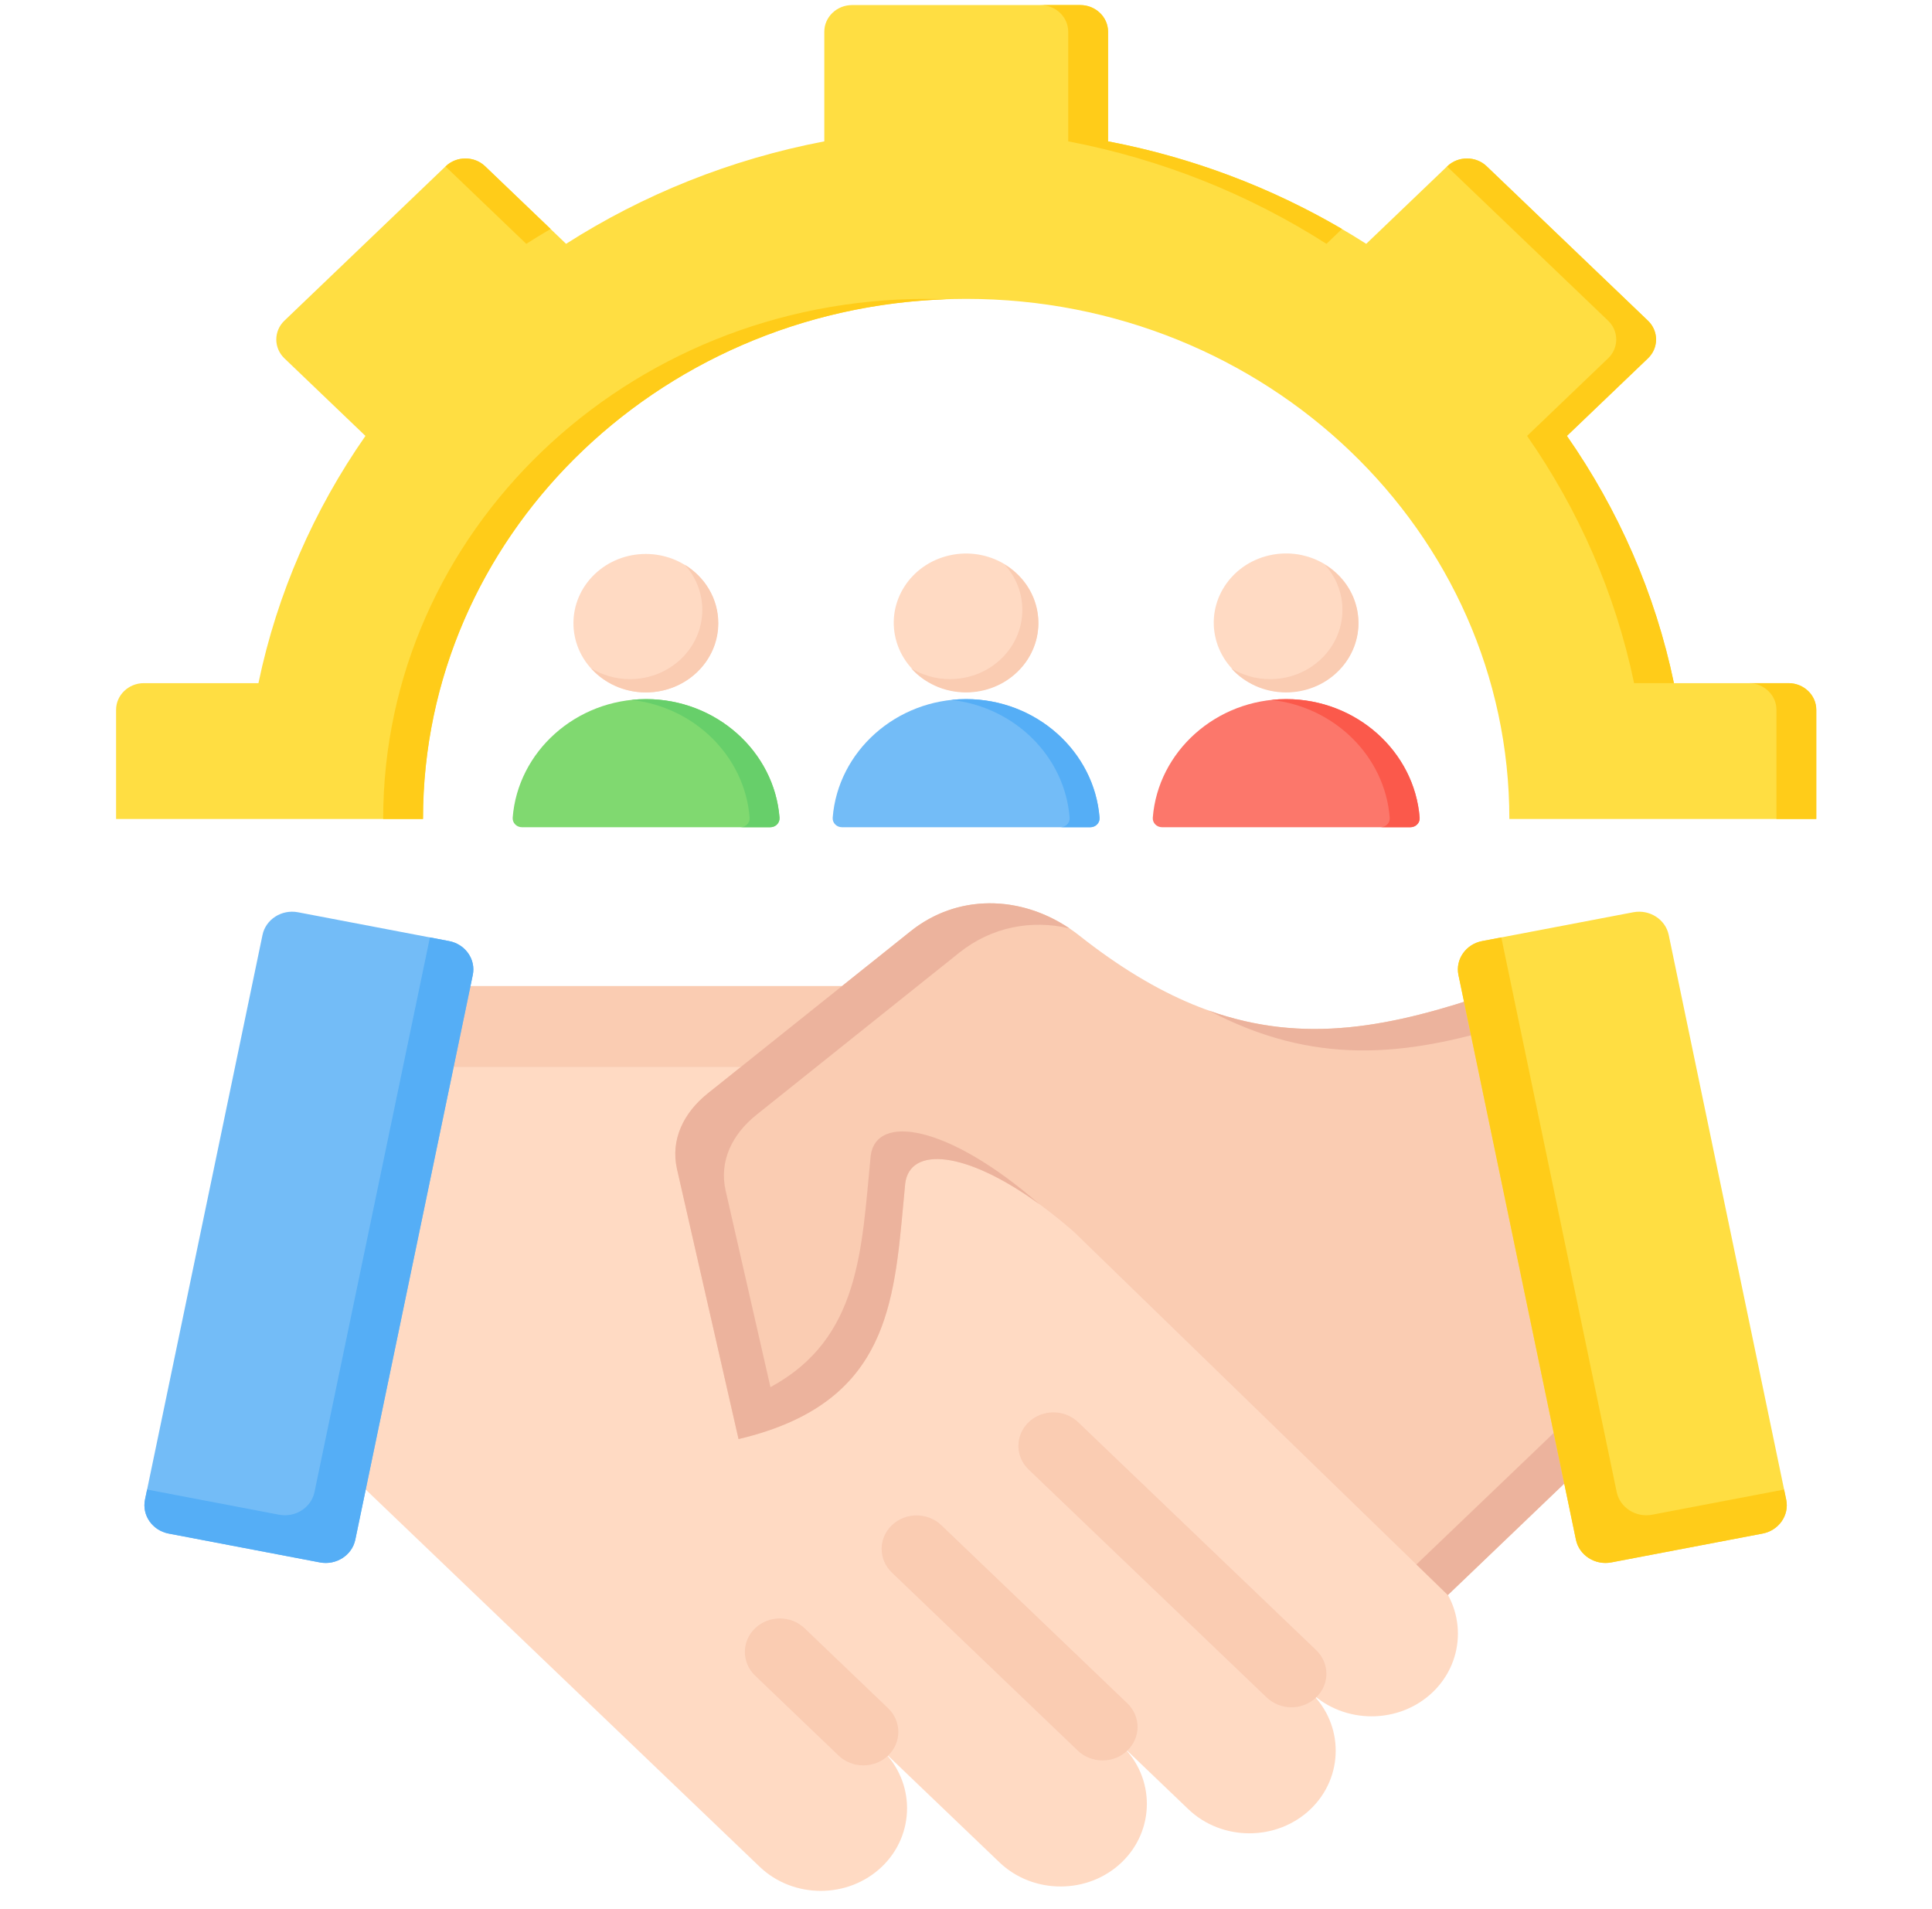 <svg width="82" height="81" viewBox="0 0 82 81" fill="none" xmlns="http://www.w3.org/2000/svg">
<g opacity="0.9" clip-path="url(#clip0_1_364)">
<path fill-rule="evenodd" clip-rule="evenodd" d="M77.086 34.757V30.122C77.086 29.5 76.556 28.992 75.906 28.992H71.044C70.249 25.175 68.68 21.626 66.501 18.5L69.941 15.207C70.401 14.767 70.401 14.049 69.941 13.609L63.095 7.055C62.636 6.615 61.886 6.615 61.427 7.055L57.987 10.348C54.721 8.262 51.014 6.76 47.027 5.999V1.345C47.027 0.723 46.497 0.215 45.847 0.215H36.165C35.515 0.215 34.986 0.723 34.986 1.345V5.999C30.998 6.76 27.291 8.262 24.026 10.348L20.586 7.055C20.126 6.615 19.377 6.615 18.917 7.055L12.071 13.609C11.612 14.049 11.612 14.767 12.071 15.207L15.511 18.5C13.331 21.626 11.764 25.176 10.969 28.992H6.107C5.457 28.992 4.927 29.5 4.927 30.122V34.757H17.951C17.951 22.566 28.273 12.684 41.006 12.684C53.74 12.684 64.062 22.566 64.062 34.757H77.086Z" fill="#FFDA2D"/>
<path fill-rule="evenodd" clip-rule="evenodd" d="M77.09 34.757V30.122C77.09 29.5 76.56 28.992 75.91 28.992H74.218C74.868 28.992 75.398 29.5 75.398 30.122V34.757H77.09ZM71.048 28.992C70.253 25.175 68.685 21.626 66.506 18.5L69.946 15.207C70.405 14.767 70.405 14.049 69.946 13.609L63.099 7.055C62.64 6.615 61.89 6.615 61.431 7.055L61.419 7.066L68.253 13.609C68.713 14.049 68.713 14.767 68.253 15.207L64.814 18.5C66.993 21.626 68.561 25.176 69.356 28.992H71.048ZM56.959 9.717C53.952 7.957 50.603 6.681 47.031 5.999V1.345C47.031 0.723 46.501 0.215 45.852 0.215H44.159C44.809 0.215 45.339 0.723 45.339 1.345V5.999C49.326 6.76 53.034 8.262 56.299 10.348L56.959 9.717ZM23.37 9.717L20.59 7.055C20.13 6.615 19.381 6.615 18.921 7.055L18.91 7.066L22.337 10.348C22.677 10.131 23.021 9.921 23.37 9.717ZM16.263 34.757H17.955C17.955 22.837 27.823 13.127 40.164 12.7C39.883 12.691 39.602 12.684 39.318 12.684C26.585 12.684 16.263 22.566 16.263 34.757Z" fill="#FFC700"/>
<path fill-rule="evenodd" clip-rule="evenodd" d="M21.76 34.699C21.979 31.897 24.443 29.67 27.423 29.67C30.404 29.67 32.867 31.897 33.087 34.699C33.104 34.92 32.924 35.107 32.692 35.107H22.155C21.923 35.107 21.743 34.92 21.76 34.699Z" fill="#72D561"/>
<path fill-rule="evenodd" clip-rule="evenodd" d="M26.786 29.704C26.994 29.682 27.206 29.67 27.42 29.67C30.4 29.67 32.864 31.897 33.083 34.699C33.101 34.92 32.92 35.107 32.688 35.107H31.421C31.653 35.107 31.833 34.92 31.816 34.699C31.612 32.099 29.475 29.994 26.786 29.704Z" fill="#57CA5A"/>
<path d="M29.578 28.525C30.776 27.378 30.776 25.517 29.578 24.37C28.379 23.222 26.436 23.222 25.238 24.37C24.039 25.517 24.039 27.378 25.238 28.525C26.436 29.673 28.379 29.673 29.578 28.525Z" fill="#FFD6BD"/>
<path fill-rule="evenodd" clip-rule="evenodd" d="M25.091 28.362C25.654 28.989 26.488 29.385 27.419 29.385C29.114 29.385 30.488 28.07 30.488 26.447C30.488 25.405 29.921 24.49 29.066 23.968C29.529 24.483 29.808 25.152 29.808 25.883C29.808 27.506 28.434 28.822 26.739 28.822C26.132 28.821 25.567 28.653 25.091 28.362Z" fill="#F9C6AA"/>
<path fill-rule="evenodd" clip-rule="evenodd" d="M35.342 34.7C35.562 31.898 38.025 29.67 41.006 29.67C43.987 29.67 46.451 31.898 46.67 34.7C46.688 34.921 46.507 35.107 46.275 35.107H35.737C35.505 35.107 35.325 34.921 35.342 34.7Z" fill="#64B5F6"/>
<path fill-rule="evenodd" clip-rule="evenodd" d="M40.368 29.704C40.576 29.682 40.788 29.67 41.002 29.67C43.983 29.67 46.446 31.898 46.666 34.7C46.684 34.921 46.503 35.107 46.271 35.107H45.003C45.235 35.107 45.416 34.921 45.398 34.7C45.195 32.099 43.058 29.994 40.368 29.704Z" fill="#42A5F5"/>
<path d="M41.709 29.289C43.358 28.916 44.38 27.333 43.99 25.754C43.6 24.175 41.946 23.197 40.297 23.57C38.647 23.944 37.626 25.526 38.016 27.105C38.406 28.685 40.059 29.662 41.709 29.289Z" fill="#FFD6BD"/>
<path fill-rule="evenodd" clip-rule="evenodd" d="M38.673 28.362C39.236 28.988 40.07 29.385 41.001 29.385C42.696 29.385 44.071 28.07 44.071 26.447C44.071 25.404 43.504 24.489 42.649 23.967C43.111 24.482 43.391 25.151 43.391 25.883C43.391 27.506 42.017 28.821 40.321 28.821C39.714 28.821 39.149 28.653 38.673 28.362Z" fill="#F9C6AA"/>
<path fill-rule="evenodd" clip-rule="evenodd" d="M48.928 34.7C49.148 31.898 51.611 29.67 54.592 29.67C57.573 29.67 60.037 31.898 60.256 34.7C60.274 34.921 60.093 35.107 59.861 35.107H49.323C49.091 35.107 48.911 34.921 48.928 34.7Z" fill="#FC685B"/>
<path fill-rule="evenodd" clip-rule="evenodd" d="M53.954 29.704C54.162 29.682 54.374 29.67 54.588 29.67C57.569 29.67 60.032 31.898 60.252 34.7C60.27 34.921 60.089 35.107 59.857 35.107H58.589C58.821 35.107 59.002 34.921 58.984 34.7C58.781 32.099 56.644 29.994 53.954 29.704Z" fill="#FB4737"/>
<path d="M55.291 29.286C56.941 28.912 57.962 27.33 57.572 25.751C57.182 24.172 55.528 23.194 53.879 23.567C52.229 23.941 51.208 25.523 51.598 27.102C51.988 28.681 53.641 29.659 55.291 29.286Z" fill="#FFD6BD"/>
<path fill-rule="evenodd" clip-rule="evenodd" d="M52.259 28.363C52.822 28.989 53.656 29.386 54.587 29.386C56.282 29.386 57.657 28.07 57.657 26.447C57.657 25.405 57.09 24.489 56.235 23.968C56.697 24.482 56.977 25.151 56.977 25.883C56.977 27.506 55.603 28.822 53.907 28.822C53.3 28.822 52.735 28.653 52.259 28.363Z" fill="#F9C6AA"/>
<path fill-rule="evenodd" clip-rule="evenodd" d="M39.781 41.849C53.799 58.516 60.809 66.85 60.809 66.85C62.235 68.215 62.235 70.449 60.808 71.815C59.382 73.18 57.049 73.181 55.622 71.815C57.048 73.18 57.048 75.415 55.622 76.78C54.196 78.145 51.862 78.146 50.436 76.78L47.607 74.072C49.033 75.437 49.033 77.671 47.607 79.037C46.181 80.402 43.847 80.402 42.421 79.037L37.429 74.258C38.855 75.623 38.855 77.857 37.428 79.223C36.002 80.588 33.669 80.588 32.242 79.223L11.786 59.639C11.786 59.639 13.169 53.709 15.934 41.849H39.781V41.849Z" fill="#FFD6BD"/>
<path fill-rule="evenodd" clip-rule="evenodd" d="M39.773 41.849L42.663 45.284H15.126L15.927 41.849H39.773Z" fill="#F9C6AA"/>
<path fill-rule="evenodd" clip-rule="evenodd" d="M43.659 62.367C43.079 61.811 43.079 60.911 43.659 60.356C44.239 59.801 45.179 59.801 45.759 60.356L55.861 70.028C56.441 70.583 56.441 71.483 55.861 72.038C55.282 72.594 54.341 72.594 53.761 72.038L43.659 62.367ZM32.049 71.112C31.469 70.557 31.469 69.657 32.049 69.102C32.629 68.547 33.569 68.547 34.149 69.102L37.693 72.494C38.273 73.049 38.273 73.95 37.693 74.505C37.113 75.06 36.173 75.06 35.593 74.505L32.049 71.112ZM37.854 66.739L45.746 74.295C46.326 74.85 47.267 74.85 47.846 74.295C48.426 73.74 48.426 72.84 47.846 72.285L39.954 64.729C39.374 64.174 38.434 64.174 37.854 64.729C37.274 65.284 37.274 66.184 37.854 66.739Z" fill="#F9C6AA"/>
<path fill-rule="evenodd" clip-rule="evenodd" d="M19.063 39.939L12.645 38.715C11.956 38.584 11.28 39.016 11.142 39.676L6.154 63.645C6.017 64.305 6.469 64.952 7.158 65.083L13.576 66.307C14.265 66.439 14.941 66.007 15.079 65.347L20.066 41.378C20.204 40.718 19.752 40.071 19.063 39.939Z" fill="#64B5F6"/>
<path fill-rule="evenodd" clip-rule="evenodd" d="M19.063 39.939L18.247 39.783L13.348 63.323C13.211 63.982 12.535 64.414 11.846 64.283L6.244 63.215L6.154 63.645C6.017 64.304 6.469 64.952 7.158 65.083L13.576 66.307C14.265 66.439 14.941 66.006 15.079 65.347L20.066 41.378C20.204 40.718 19.752 40.071 19.063 39.939Z" fill="#42A5F5"/>
<path fill-rule="evenodd" clip-rule="evenodd" d="M71.336 58.23C71.159 58.294 64.327 41.772 64.152 41.834C57.59 44.181 52.56 45.037 45.799 39.697C43.66 38.008 40.776 37.821 38.648 39.522L30.042 46.401C29.014 47.223 28.45 48.366 28.735 49.62L31.346 61.072C37.983 59.506 37.952 54.985 38.42 50.23C38.645 48.409 41.719 48.908 45.576 52.273L61.451 67.692L71.336 58.23Z" fill="#F9C6AA"/>
<path fill-rule="evenodd" clip-rule="evenodd" d="M64.732 43.029L64.715 42.991L64.698 42.953L64.681 42.916L64.649 42.844L64.633 42.808L64.617 42.773L64.602 42.739L64.601 42.737L64.571 42.672L64.556 42.639L64.542 42.607L64.528 42.576L64.514 42.545L64.486 42.485L64.473 42.456L64.46 42.427L64.447 42.4L64.444 42.394L64.423 42.348L64.374 42.244L64.36 42.214L64.315 42.12L64.306 42.101C64.29 42.069 64.275 42.039 64.262 42.013L64.26 42.009L64.259 42.007C64.245 41.979 64.232 41.955 64.221 41.934L64.218 41.929C64.195 41.886 64.177 41.858 64.166 41.843L64.165 41.843C64.159 41.836 64.155 41.833 64.152 41.834L64.018 41.882L64.006 41.886L63.994 41.891L63.981 41.895L63.969 41.9L63.957 41.904L63.945 41.908L63.934 41.912L63.933 41.913L63.921 41.917L63.908 41.921L63.896 41.925L63.884 41.93L63.872 41.934L63.86 41.938L63.847 41.943L63.835 41.947L63.823 41.951L63.811 41.955L63.787 41.964L63.775 41.968C63.641 42.015 63.508 42.061 63.376 42.107V42.107C59.054 43.597 55.362 44.331 51.316 42.892C55.73 45.214 59.569 44.864 63.983 43.496C66.017 48.2 69.739 57.105 69.869 57.057L60.115 66.395L61.451 67.692L71.335 58.23C71.188 58.283 66.417 46.812 64.732 43.029ZM33.001 60.572C37.981 58.679 37.995 54.551 38.42 50.23C38.616 48.647 40.965 48.818 44.111 51.101L44.11 51.1C40.252 47.736 37.179 47.237 36.954 49.058C36.565 53.011 36.52 56.803 32.7 58.869L30.799 50.531C30.513 49.277 31.077 48.134 32.106 47.312L40.712 40.433C42.09 39.331 43.786 39.022 45.391 39.4C43.304 37.992 40.644 37.927 38.648 39.522L30.042 46.401C29.014 47.223 28.45 48.366 28.735 49.62L31.346 61.073C31.448 61.048 31.549 61.023 31.648 60.998L31.656 60.996C31.751 60.972 31.844 60.947 31.936 60.921L31.961 60.914C32.047 60.89 32.132 60.865 32.216 60.839L32.256 60.827C32.333 60.803 32.409 60.779 32.484 60.755L32.546 60.734C32.613 60.712 32.679 60.689 32.745 60.666L32.819 60.64C32.881 60.617 32.941 60.594 33.001 60.572Z" fill="#EAAB92"/>
<path fill-rule="evenodd" clip-rule="evenodd" d="M62.904 39.939L69.322 38.715C70.011 38.584 70.687 39.016 70.825 39.676L75.812 63.645C75.95 64.304 75.498 64.952 74.809 65.083L68.391 66.307C67.701 66.439 67.026 66.006 66.888 65.347L61.901 41.378C61.763 40.718 62.215 40.071 62.904 39.939Z" fill="#FFDA2D"/>
<path fill-rule="evenodd" clip-rule="evenodd" d="M62.904 39.939L63.72 39.783L68.618 63.323C68.756 63.982 69.432 64.414 70.121 64.283L75.723 63.215L75.812 63.645C75.95 64.304 75.498 64.952 74.809 65.083L68.39 66.307C67.701 66.439 67.025 66.006 66.888 65.347L61.901 41.378C61.763 40.718 62.215 40.071 62.904 39.939Z" fill="#FFC700"/>
</g>
<defs>
<clipPath id="clip0_1_364">
<rect width="80.182" height="80.031" fill="white" transform="translate(0.919 0.215)"/>
</clipPath>
</defs>
</svg>
